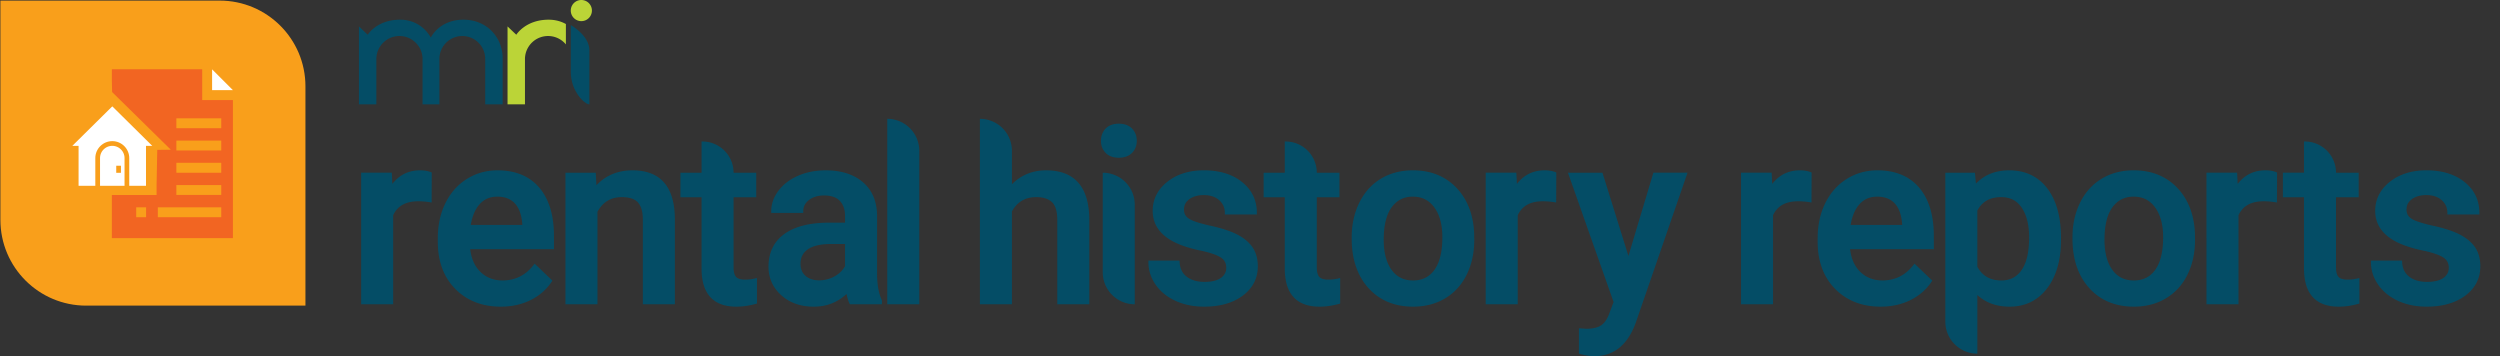 <svg id="Layer_1" xmlns="http://www.w3.org/2000/svg" viewBox="0 0 492.52 70.165"><rect x="0" y="0" width="492.52" height="70.165" fill="#333333" stroke="none"/><defs><style>.cls-1{fill:#f26522}.cls-1,.cls-2,.cls-3,.cls-4,.cls-5{stroke-width:0}.cls-2{fill:#bbd437}.cls-3{fill:#044d66}.cls-4{fill:#f99f1b}.cls-5{fill:#fff}</style></defs><path class="cls-3" d="M70.712 20.558h3.433v-8.91a4.551 4.551 0 1 1 9.103 0v8.91h3.318v-8.949a4.513 4.513 0 1 1 9.026 0v8.949h3.433v-9.142c0-3.852-2.942-7.537-7.725-7.537-4.782 0-6.432 3.526-6.432 3.526s-1.697-3.526-6.065-3.526c-4.557 0-6.365 2.966-6.365 2.966l-1.726-1.639v15.352z"/><path class="cls-2" d="M111.484 4.732c-.883-.49-2.006-.853-3.404-.853-4.557 0-6.365 2.966-6.365 2.966l-1.726-1.64v15.353h3.433v-8.91a4.551 4.551 0 0 1 8.062-2.898V4.732z"/><path class="cls-3" d="M116.113 20.558c-.965 0-3.664-2.623-3.664-6.365V4.935s3.664 2.064 3.664 4.938v10.685z"/><path class="cls-2" d="M116.612 2.082a2.082 2.082 0 1 1-4.164 0 2.082 2.082 0 0 1 4.164 0"/><path class="cls-3" d="M85.058 33.988l-.025 5.91-.364-.061a13.785 13.785 0 0 0-2.263-.183c-2.465 0-4.084.898-4.948 2.747v17.546h-6.307V34.023h6.035l.11 2.21c1.377-1.777 3.203-2.677 5.437-2.677.847 0 1.563.118 2.13.35l.195.082zm24.077 15.111H92.637c.21 1.845.871 3.33 1.969 4.42 1.157 1.15 2.636 1.733 4.396 1.733 2.49 0 4.546-1.02 6.113-3.035l.212-.273 3.504 3.343-.147.22c-1.04 1.55-2.445 2.77-4.178 3.625-1.727.85-3.689 1.283-5.831 1.283-3.671 0-6.692-1.176-8.98-3.495-2.285-2.318-3.444-5.44-3.444-9.28v-.701c0-2.563.502-4.886 1.493-6.907.995-2.03 2.414-3.634 4.218-4.768s3.842-1.708 6.058-1.708c3.524 0 6.29 1.146 8.222 3.406 1.92 2.247 2.893 5.453 2.893 9.532V49.1zm-6.238-4.896c-.12-1.8-.603-3.187-1.438-4.102-.823-.902-1.988-1.36-3.463-1.36-1.477 0-2.636.5-3.54 1.53-.855.973-1.428 2.33-1.707 4.04h10.148v-.108zm30.054-1.29v17.034h-6.308V43.245c0-1.518-.323-2.647-.96-3.356-.628-.7-1.694-1.053-3.168-1.053-2.161 0-3.735.94-4.807 2.876v18.236H111.4V34.024h5.964l.138 2.46c1.857-1.943 4.24-2.928 7.094-2.928 5.45 0 8.26 3.148 8.355 9.357zm16.174 11.861v5.028l-.23.064c-1.315.364-2.601.549-3.824.549-4.55 0-6.86-2.536-6.86-7.537v-14.02h-4.161v-4.834h4.162v-6.15h.158a6.15 6.15 0 0 1 6.15 6.15h4.465v4.835h-4.466v13.808c0 .883.167 1.516.494 1.883.318.357.927.539 1.812.539.628 0 1.273-.076 1.916-.226l.384-.09zm24.621 4.464v.71h-6.303l-.087-.17c-.219-.422-.408-1.037-.576-1.868-1.783 1.663-3.947 2.505-6.44 2.505-2.608 0-4.772-.758-6.43-2.255-1.666-1.505-2.51-3.391-2.51-5.61 0-2.79 1.054-4.964 3.134-6.461 2.048-1.475 5-2.223 8.775-2.223h3.171V42.52c0-1.221-.342-2.208-1.015-2.931-.668-.717-1.716-1.081-3.114-1.081-1.216 0-2.221.304-2.987.904-.753.59-1.12 1.315-1.12 2.22v.313h-6.307v-.314c0-1.45.485-2.825 1.443-4.082.949-1.246 2.253-2.234 3.878-2.938 1.614-.7 3.437-1.055 5.42-1.055 3.023 0 5.474.776 7.286 2.307 1.826 1.542 2.775 3.733 2.824 6.51V53.79c0 2.219.312 4.007.928 5.313l.03.135zm-7.266-6.792V48.07h-2.75c-2.03 0-3.566.351-4.568 1.043-.98.677-1.455 1.61-1.455 2.853 0 1.007.322 1.783.983 2.373.662.59 1.57.89 2.702.89a6.178 6.178 0 0 0 3.017-.78c.907-.499 1.602-1.173 2.07-2.003h.001zm8.319-29.037a6.307 6.307 0 0 1 6.308 6.308v30.23h-6.308V23.41zM214.6 43.1v16.847h-6.307V43.315c0-1.649-.35-2.819-1.038-3.48-.692-.663-1.741-1-3.115-1-2.146 0-3.712.92-4.783 2.808v18.304h-6.309V23.41a6.307 6.307 0 0 1 6.309 6.307v6.581c1.82-1.82 4.078-2.742 6.723-2.742 5.573 0 8.44 3.212 8.52 9.544zm3.216-12.983c-.609-.63-.918-1.428-.918-2.373 0-.958.309-1.768.916-2.407.612-.642 1.487-.969 2.6-.969s1.99.325 2.61.968c.617.638.93 1.449.93 2.407 0 .946-.314 1.745-.931 2.376-.62.634-1.498.954-2.61.954-1.113 0-1.987-.322-2.597-.956zm5.74 10.215v19.615a6.308 6.308 0 0 1-6.308-6.308V34.024a6.308 6.308 0 0 1 6.307 6.308zM247.8 52.456c0 2.37-.994 4.315-2.955 5.78-1.932 1.446-4.489 2.179-7.599 2.179-2.11 0-4.019-.387-5.673-1.151-1.666-.768-2.983-1.843-3.914-3.193-.936-1.356-1.411-2.84-1.411-4.41v-.313h6.127l.017.295c.072 1.258.53 2.196 1.398 2.868.875.679 2.06 1.022 3.526 1.022 1.421 0 2.508-.267 3.228-.794.7-.51 1.04-1.158 1.04-1.979 0-.907-.361-1.577-1.106-2.05-.798-.507-2.159-.965-4.046-1.36-1.948-.409-3.6-.936-4.91-1.568-2.942-1.421-4.433-3.523-4.433-6.244 0-2.271.968-4.195 2.876-5.716 1.888-1.503 4.313-2.266 7.21-2.266 3.082 0 5.614.779 7.526 2.314 1.932 1.552 2.91 3.593 2.91 6.065v.314h-6.307v-.314c0-1.006-.363-1.82-1.111-2.49-.748-.668-1.763-1.007-3.018-1.007-1.171 0-2.136.27-2.865.804-.71.52-1.053 1.194-1.053 2.062 0 .768.313 1.349.958 1.773.697.46 2.157.937 4.337 1.417 2.246.494 4.039 1.095 5.33 1.783 1.31.7 2.301 1.557 2.944 2.55.646.997.973 2.218.973 3.63zm16.223 2.318v5.028l-.23.064c-1.316.364-2.602.549-3.825.549-4.55 0-6.859-2.536-6.859-7.537v-14.02h-4.162v-4.834h4.162v-6.15h.159a6.15 6.15 0 0 1 6.149 6.15h4.465v4.835h-4.465v13.808c0 .883.166 1.516.493 1.883.318.357.928.539 1.812.539a8.47 8.47 0 0 0 1.917-.226l.384-.09zm26.42-7.536c0 2.537-.494 4.833-1.47 6.83-.98 2.01-2.405 3.587-4.234 4.69-1.826 1.1-3.96 1.658-6.345 1.658-3.645 0-6.607-1.234-8.802-3.669-2.186-2.425-3.295-5.693-3.295-9.714v-.28c0-2.516.506-4.816 1.505-6.838 1.005-2.033 2.437-3.618 4.258-4.713 1.818-1.092 3.933-1.646 6.286-1.646 3.486 0 6.358 1.141 8.537 3.392 2.172 2.244 3.362 5.254 3.537 8.948l.023 1.342zm-6.285-.486c0-2.475-.533-4.459-1.587-5.893-1.046-1.424-2.428-2.117-4.225-2.117-1.765 0-3.128.681-4.167 2.083-1.045 1.411-1.575 3.57-1.575 6.418 0 2.523.523 4.518 1.553 5.93 1.022 1.4 2.409 2.08 4.236 2.08s3.208-.69 4.222-2.114c1.024-1.435 1.543-3.584 1.543-6.387zm22.446-12.764l-.025 5.91-.364-.061a13.785 13.785 0 0 0-2.263-.183c-2.465 0-4.084.898-4.948 2.747v17.546h-6.308V34.023h6.036l.11 2.21c1.377-1.777 3.203-2.677 5.437-2.677.847 0 1.563.118 2.13.35l.195.082zm19.126.036h6.726L322.26 63.571c-1.587 4.377-4.328 6.594-8.151 6.594-.851 0-1.8-.147-2.82-.434l-.229-.065v-4.989l1.409.092c1.34 0 2.368-.244 3.035-.724.668-.48 1.208-1.313 1.606-2.475l.78-2.075-8.993-25.471h6.8l5.117 16.403 4.916-16.403zm31.173-.036l-.025 5.91-.364-.061a13.79 13.79 0 0 0-2.263-.183c-2.465 0-4.084.898-4.948 2.747v17.546h-6.308V34.023h6.036l.11 2.21c1.377-1.777 3.202-2.677 5.437-2.677.847 0 1.563.118 2.13.35l.195.082zm24.077 15.111h-16.497c.21 1.845.87 3.33 1.967 4.42 1.158 1.15 2.637 1.733 4.397 1.733 2.49 0 4.546-1.02 6.113-3.035l.212-.273 3.504 3.343-.147.22c-1.04 1.55-2.445 2.77-4.178 3.625-1.727.85-3.69 1.283-5.831 1.283-3.671 0-6.693-1.176-8.98-3.495-2.285-2.318-3.445-5.44-3.445-9.28v-.701c0-2.563.503-4.886 1.494-6.907.995-2.03 2.414-3.634 4.217-4.768 1.804-1.134 3.843-1.708 6.059-1.708 3.524 0 6.29 1.146 8.222 3.406 1.92 2.247 2.893 5.453 2.893 9.532V49.1zm-6.239-4.896c-.118-1.8-.602-3.187-1.438-4.102-.822-.902-1.987-1.36-3.462-1.36-1.478 0-2.635.5-3.54 1.53-.855.973-1.428 2.33-1.708 4.04h10.148v-.108zm31.295 2.689v.35c0 3.965-.919 7.18-2.73 9.554-1.83 2.401-4.322 3.619-7.403 3.619-2.563 0-4.694-.77-6.35-2.29v11.549a6.308 6.308 0 0 1-6.308-6.308V34.024h5.837l.194 2.138c1.672-1.73 3.875-2.606 6.557-2.606 3.174 0 5.7 1.202 7.508 3.572 1.789 2.344 2.696 5.63 2.695 9.764zm-6.285-.14c0-2.45-.489-4.411-1.454-5.833-.952-1.402-2.278-2.083-4.055-2.083-2.189 0-3.724.863-4.69 2.64v11.066c.982 1.824 2.532 2.711 4.737 2.711 1.716 0 3.02-.67 3.987-2.053.979-1.397 1.476-3.566 1.475-6.448zm32.69.486c0 2.537-.494 4.833-1.47 6.83-.98 2.01-2.404 3.587-4.234 4.69-1.826 1.1-3.96 1.658-6.345 1.658-3.646 0-6.607-1.234-8.802-3.669-2.186-2.425-3.295-5.693-3.295-9.714v-.28c0-2.516.506-4.816 1.505-6.838 1.004-2.033 2.436-3.618 4.258-4.713 1.818-1.092 3.933-1.646 6.286-1.646 3.486 0 6.357 1.141 8.537 3.392 2.172 2.244 3.362 5.254 3.536 8.948l.024 1.342zm-6.285-.486c0-2.475-.533-4.459-1.587-5.893-1.046-1.424-2.428-2.117-4.225-2.117-1.766 0-3.128.681-4.167 2.083-1.045 1.411-1.575 3.57-1.575 6.418 0 2.523.523 4.518 1.553 5.93 1.022 1.4 2.409 2.08 4.236 2.08 1.826 0 3.208-.69 4.222-2.114 1.024-1.435 1.543-3.584 1.543-6.387zm22.446-12.764l-.026 5.91-.363-.061a13.785 13.785 0 0 0-2.263-.183c-2.466 0-4.085.898-4.948 2.747v17.546h-6.308V34.023h6.035l.11 2.21c1.378-1.777 3.203-2.677 5.437-2.677.848 0 1.563.118 2.13.35l.196.082zm16.217 20.786v5.028l-.23.064c-1.315.364-2.602.549-3.824.549-4.551 0-6.86-2.536-6.86-7.537v-14.02h-4.161v-4.834h4.161v-6.15h.159a6.149 6.149 0 0 1 6.149 6.15h4.465v4.835h-4.465v13.808c0 .883.166 1.516.493 1.883.318.357.928.539 1.812.539.628 0 1.274-.076 1.917-.226l.384-.09zm23.826-2.318c0 2.37-.994 4.315-2.955 5.78-1.932 1.446-4.489 2.179-7.599 2.179-2.11 0-4.019-.387-5.672-1.151-1.666-.768-2.983-1.843-3.915-3.193-.936-1.356-1.411-2.84-1.411-4.41v-.313h6.127l.017.295c.073 1.258.53 2.196 1.398 2.868.875.679 2.06 1.022 3.526 1.022 1.422 0 2.509-.267 3.228-.794.7-.51 1.04-1.158 1.04-1.979 0-.907-.361-1.577-1.106-2.05-.797-.507-2.159-.965-4.046-1.36-1.947-.409-3.6-.936-4.91-1.568-2.942-1.421-4.433-3.523-4.433-6.244 0-2.271.968-4.195 2.877-5.716 1.887-1.503 4.313-2.266 7.209-2.266 3.083 0 5.614.779 7.526 2.314 1.932 1.552 2.911 3.593 2.911 6.065v.314h-6.307v-.314c0-1.006-.364-1.82-1.112-2.49-.748-.668-1.762-1.007-3.017-1.007-1.172 0-2.137.27-2.866.804-.71.52-1.053 1.194-1.053 2.062 0 .768.314 1.349.958 1.773.697.46 2.157.937 4.337 1.417 2.247.494 4.04 1.095 5.33 1.783 1.31.7 2.301 1.557 2.945 2.55.645.997.973 2.218.973 3.63z"/><path id="SVGID" class="cls-4" d="M60.175 60.212h-43.2C7.67 60.212.08 52.674.08 43.317V.117h43.2c9.305 0 16.895 7.538 16.895 16.895v43.2z"/><g id="analytics"><g id="Group_4"><path id="Vector_24" class="cls-1" d="M39.835 19.708v-6.064h-17.8v2.249l.052 2.24 11.56 11.362-2.667.033-.132 6.933v1.95h-8.814v8.498h23.851V19.708h-6.05zM28.78 42.794h-1.949v-1.949h1.95v1.949zm14.806 0H31.094v-1.949h12.492v1.949zm0-4.384h-8.84v-1.949h8.84v1.95zm0-4.383h-8.84v-1.95h8.84v1.95zm0-4.383h-8.84v-1.95h8.84v1.95zm0-4.384h-8.84v-1.95h8.84v1.95z"/><path id="Vector_25" class="cls-5" d="M45.885 17.759l-4.1-4.101v4.1h4.1z"/></g></g><g id="real_estate"><g id="Group"><g id="Group_2"><path id="Vector" class="cls-5" d="M22.121 20.952l-7.87 7.782h1.229v7.869h3.298v-5.456c0-1.843 1.5-3.343 3.343-3.343s3.343 1.5 3.343 3.343v5.456h3.299v-7.87h1.229l-7.87-7.781z"/></g></g><g id="Group_3"><g id="Group_4-2"><path id="Vector_2" class="cls-5" d="M22.121 28.734a2.416 2.416 0 0 0-2.413 2.413v5.456h4.827v-5.456a2.416 2.416 0 0 0-2.414-2.413zm1.708 5.313h-.93v-1.395h.93v1.395z"/></g></g></g></svg>